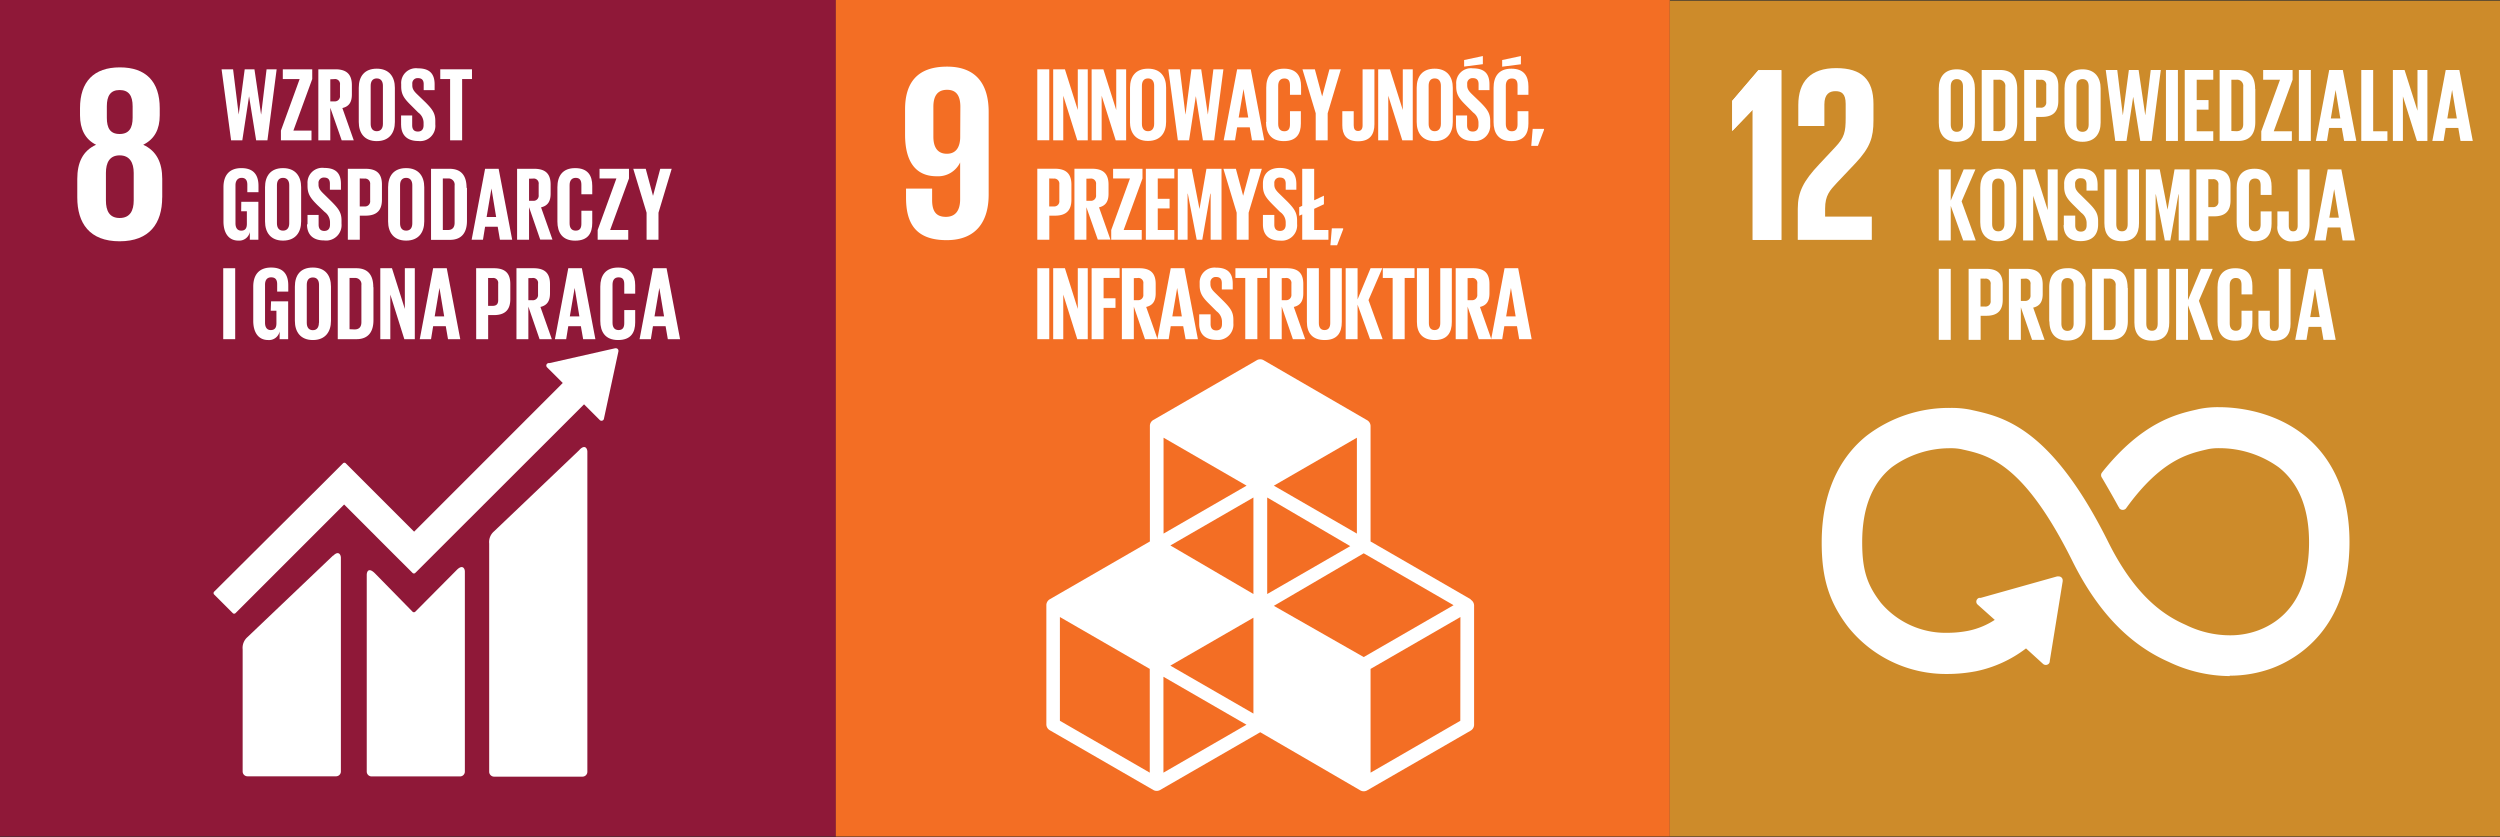 <?xml version="1.0" encoding="UTF-8"?> <svg xmlns="http://www.w3.org/2000/svg" xmlns:xlink="http://www.w3.org/1999/xlink" width="439" height="147" viewBox="0 0 439 147"><rect x="0" y="0" width="439" height="147" fill="#333333" stroke="none"/><defs><clipPath id="clip-path"><rect id="Rectangle_3" data-name="Rectangle 3" width="146.77" height="146.89" fill="none"></rect></clipPath><clipPath id="clip-path-2"><rect id="Rectangle_7" data-name="Rectangle 7" width="146.45" height="146.89" fill="none"></rect></clipPath><clipPath id="clip-path-3"><rect id="Rectangle_12" data-name="Rectangle 12" width="146.45" height="146.76" fill="none"></rect></clipPath><clipPath id="clip-sdgs1"><rect width="439" height="147"></rect></clipPath></defs><g id="sdgs1" clip-path="url(#clip-sdgs1)"><g id="Cele-PL-08"><rect id="Rectangle_1" data-name="Rectangle 1" width="146.77" height="146.89" fill="#8f1838"></rect><path id="Path_1" data-name="Path 1" d="M43.73,16.93l-1.18,7.71H40.58L38.91,12.17h2.02l.98,7.91h.01l1.05-7.91h1.71l1.16,7.91h.02l.95-7.91h1.77L46.96,24.64H44.98l-1.24-7.71Z" fill="#fff"></path><path id="Path_2" data-name="Path 2" d="M51.52,22.93H54.7v1.71H49.33V22.93l3.29-9.05H49.66V12.17h5.17v1.71Z" fill="#fff"></path><g id="Group_1" data-name="Group 1" clip-path="url(#clip-path)"><path id="Path_3" data-name="Path 3" d="M58,18.92v5.72H55.9V12.17h3c2.12,0,2.89,1.05,2.89,2.8v1.6c0,1.34-.48,2.13-1.67,2.4l2,5.67H60Zm0-5V17.8h.7a.9.9,0,0,0,1-1V14.89a.87.87,0,0,0-1-1Z" fill="#fff"></path><path id="Path_4" data-name="Path 4" d="M63,21.42v-6c0-2,1-3.36,3.16-3.36s3.18,1.41,3.18,3.36v6c0,1.93-1,3.36-3.18,3.36S63,23.35,63,21.42m4.24.33V15.06c0-.75-.33-1.29-1.08-1.29s-1.07.54-1.07,1.29v6.69c0,.75.33,1.29,1.07,1.29s1.08-.54,1.08-1.29" fill="#fff"></path><path id="Path_5" data-name="Path 5" d="M70.43,22V20.28h1.95V22c0,.7.31,1.1,1,1.1s1-.44,1-1.1v-.48a2.24,2.24,0,0,0-.94-1.76L72.2,18.52c-1.2-1.18-1.75-1.9-1.75-3.33v-.42A2.6,2.6,0,0,1,73.39,12c2.1,0,2.93,1,2.93,2.83v1H74.4V14.78c0-.71-.33-1.06-1-1.06a.92.92,0,0,0-1,1V15c0,.7.38,1.11,1,1.7L74.75,18c1.14,1.16,1.69,1.86,1.69,3.23v.61a2.676,2.676,0,0,1-3,2.92c-2.09,0-3-1.19-3-2.83" fill="#fff"></path><path id="Path_6" data-name="Path 6" d="M77.31,12.17h5.57v1.71H81.15V24.64H79.04V13.88H77.31Z" fill="#fff"></path><path id="Path_7" data-name="Path 7" d="M42.37,35.44h3V42.1h-1.5V40.74a1.9,1.9,0,0,1-2,1.51c-1.8,0-2.63-1.44-2.63-3.37v-6c0-2,.94-3.36,3.15-3.36s3,1.28,3,3.12v1.11H43.43v-1.3c0-.77-.29-1.22-1-1.22s-1.08.54-1.08,1.29v6.69c0,.76.31,1.29,1,1.29s1-.39,1-1.2V37.1h-1Z" fill="#fff"></path><path id="Path_8" data-name="Path 8" d="M46.54,38.88v-6c0-2,1-3.36,3.16-3.36s3.18,1.41,3.18,3.36v6c0,1.93-1,3.37-3.18,3.37s-3.16-1.44-3.16-3.37m4.25.33V32.52c0-.75-.34-1.29-1.09-1.29s-1.07.54-1.07,1.29v6.69c0,.76.33,1.29,1.07,1.29s1.09-.53,1.09-1.29" fill="#fff"></path><path id="Path_9" data-name="Path 9" d="M54,39.41V37.74h1.95v1.71c0,.7.32,1.1,1,1.1s1-.44,1-1.1V39A2.27,2.27,0,0,0,57,37.21L55.73,36C54.53,34.8,54,34.08,54,32.65v-.42a2.6,2.6,0,0,1,2.94-2.74c2.1,0,2.93,1,2.93,2.83v1H57.93V32.25c0-.72-.33-1.07-1-1.07a.92.92,0,0,0-1,1v.26c0,.69.39,1.1,1,1.69l1.34,1.32c1.14,1.16,1.7,1.86,1.7,3.24v.6a2.71,2.71,0,0,1-3.06,2.93c-2.13,0-3-1.2-3-2.84" fill="#fff"></path><path id="Path_10" data-name="Path 10" d="M61.08,29.64h3.1c2.12,0,2.89,1,2.89,2.79v2.63c0,1.74-.77,2.81-2.89,2.81h-1V42.1h-2.1Zm2.09,1.7v4.91H64a.9.9,0,0,0,1-1V32.36a.9.9,0,0,0-1-1Z" fill="#fff"></path><path id="Path_11" data-name="Path 11" d="M68.15,38.88v-6c0-2,1-3.36,3.17-3.36s3.18,1.41,3.18,3.36v6c0,1.93-1,3.37-3.18,3.37s-3.17-1.44-3.17-3.37m4.25.33V32.52c0-.75-.33-1.29-1.08-1.29s-1.07.54-1.07,1.29v6.69c0,.76.33,1.29,1.07,1.29s1.08-.5,1.08-1.29" fill="#fff"></path><path id="Path_12" data-name="Path 12" d="M82,33v5.77c0,1.91-.79,3.35-3,3.35H75.69V29.64h3.24c2.24,0,3,1.41,3,3.34m-3.29,7.41c.86,0,1.19-.52,1.19-1.27V32.59a1.09,1.09,0,0,0-1.19-1.25h-.88v9.05Z" fill="#fff"></path><path id="Path_13" data-name="Path 13" d="M82.82,42.1l2.36-12.46h2.38L89.94,42.1H87.79l-.39-2.28H85.18l-.37,2.28Zm2.63-4h1.67l-.82-5h0Z" fill="#fff"></path><path id="Path_14" data-name="Path 14" d="M92.9,36.38V42.1H90.8V29.64h3c2.11,0,2.89,1,2.89,2.79V34c0,1.34-.48,2.13-1.68,2.41l2,5.66H94.86Zm0-5v3.88h.69a.9.9,0,0,0,1-1v-1.9a.87.87,0,0,0-1-1Z" fill="#fff"></path><path id="Path_15" data-name="Path 15" d="M97.88,38.88v-6c0-2,.92-3.36,3.12-3.36s3,1.28,3,3.12v1.47h-1.91V32.45c0-.77-.26-1.22-1-1.22s-1.07.54-1.07,1.29v6.69c0,.76.31,1.29,1.07,1.29s1-.48,1-1.21V37H104v2.15c0,1.78-.73,3.11-3,3.11s-3.12-1.44-3.12-3.37" fill="#fff"></path><path id="Path_16" data-name="Path 16" d="M107.14,40.39h3.18V42.1h-5.37V40.39l3.29-9.05h-2.96v-1.7h5.17v1.7Z" fill="#fff"></path><path id="Path_17" data-name="Path 17" d="M115.63,37.35V42.1h-2.09V37.35l-2.34-7.71h2.19l1.27,4.72h.02l1.26-4.72h2.01Z" fill="#fff"></path><rect id="Rectangle_2" data-name="Rectangle 2" width="2.1" height="12.46" transform="translate(39.2 47.1)" fill="#fff"></rect><path id="Path_18" data-name="Path 18" d="M47.6,52.91h3v6.65H49.1V58.2a1.9,1.9,0,0,1-2,1.51c-1.8,0-2.63-1.44-2.63-3.37v-6c0-2,.94-3.36,3.15-3.36s3,1.29,3,3.13v1.1H48.67v-1.3c0-.77-.29-1.21-1.05-1.21s-1.08.53-1.08,1.28v6.69c0,.76.31,1.29,1,1.29s1-.38,1-1.19V54.56h-1Z" fill="#fff"></path><path id="Path_19" data-name="Path 19" d="M51.78,56.34v-6c0-2,.95-3.36,3.16-3.36s3.18,1.41,3.18,3.36v6c0,1.93-1,3.37-3.18,3.37s-3.16-1.44-3.16-3.37m4.24.33V50c0-.75-.33-1.28-1.08-1.28s-1.07.53-1.07,1.28v6.69c0,.76.33,1.29,1.07,1.29S56,57.43,56,56.67" fill="#fff"></path><path id="Path_20" data-name="Path 20" d="M65.58,50.44v5.77c0,1.92-.79,3.35-3,3.35H59.31V47.1h3.24c2.24,0,3,1.41,3,3.34m-3.29,7.41c.86,0,1.2-.51,1.2-1.27V50.06a1.1,1.1,0,0,0-1.2-1.25h-.88v9Z" fill="#fff"></path><path id="Path_21" data-name="Path 21" d="M68.54,51.73v7.83H66.78V47.1h2.05l2.26,7.15V47.1h1.75V59.56H71Z" fill="#fff"></path><path id="Path_22" data-name="Path 22" d="M73.71,59.56,76.06,47.1h2.39l2.37,12.46H78.67l-.39-2.28H76.06l-.37,2.28Zm2.62-4H78l-.83-5h0Z" fill="#fff"></path><path id="Path_23" data-name="Path 23" d="M83.61,47.1h3.11c2.11,0,2.89,1,2.89,2.79v2.63c0,1.75-.78,2.81-2.89,2.81h-1v4.23h-2.1Zm2.1,1.71v4.9h.77c.72,0,1-.34,1-1V49.82a.87.87,0,0,0-1-1Z" fill="#fff"></path><path id="Path_24" data-name="Path 24" d="M92.78,53.84v5.72H90.69V47.1h3c2.11,0,2.89,1,2.89,2.79v1.6c0,1.34-.48,2.13-1.68,2.41l2,5.66H94.75Zm0-5v3.88h.7a.91.91,0,0,0,1-1v-1.9a.87.87,0,0,0-1-1Z" fill="#fff"></path><path id="Path_25" data-name="Path 25" d="M97.44,59.56,99.79,47.1h2.39l2.37,12.46H102.4l-.4-2.28H99.79l-.37,2.28Zm2.62-4h1.68l-.83-5h0Z" fill="#fff"></path><path id="Path_26" data-name="Path 26" d="M105.41,56.34v-6c0-1.94.92-3.36,3.13-3.36s3,1.29,3,3.12v1.47h-1.92V49.91c0-.77-.25-1.21-1-1.21s-1.06.53-1.06,1.28v6.69c0,.76.31,1.29,1.06,1.29s1-.48,1-1.21v-2.3h1.92V56.6c0,1.78-.74,3.11-3,3.11s-3.13-1.44-3.13-3.37" fill="#fff"></path><path id="Path_27" data-name="Path 27" d="M112.31,59.56l2.35-12.46h2.39l2.37,12.46h-2.15l-.39-2.28h-2.22l-.37,2.28Zm2.62-4h1.68l-.83-5h0Z" fill="#fff"></path><path id="Path_28" data-name="Path 28" d="M28.49,34.67V31.42c0-2.86-1-4.93-3.34-6,2-1,2.9-2.72,2.9-5.18V19c0-4.66-2.42-7.17-7-7.17s-7,2.51-7,7.17v1.24c0,2.41.89,4.22,2.82,5.18-2.33,1.06-3.3,3.13-3.3,6v3.25c0,4.53,2.16,7.7,7.43,7.7s7.48-3.17,7.48-7.7m-9.72-16c0-1.81.62-2.86,2.24-2.86s2.29,1,2.29,2.86v2c0,1.8-.62,2.86-2.29,2.86s-2.24-1.06-2.24-2.86ZM23.48,35.2c0,1.8-.66,3.08-2.47,3.08S18.6,37,18.6,35.2V30.36c0-1.8.65-3.08,2.41-3.08s2.47,1.28,2.47,3.08Z" fill="#fff"></path><path id="Path_29" data-name="Path 29" d="M101.76,79l-15,14.3a2.47,2.47,0,0,0-.86,2.14v40.08a.87.87,0,0,0,.86.86h15.53a.86.86,0,0,0,.85-.86V79.31c0-.48-.37-1.34-1.35-.36" fill="#fff"></path><path id="Path_30" data-name="Path 30" d="M58.46,97.58l-15,14.29a2.51,2.51,0,0,0-.85,2.15v21.45a.85.85,0,0,0,.85.85H59a.85.85,0,0,0,.86-.85V97.94c0-.48-.37-1.34-1.35-.36" fill="#fff"></path><path id="Path_31" data-name="Path 31" d="M108.6,61.61a.46.46,0,0,0-.13-.33.44.44,0,0,0-.28-.12H108l-11.5,2.6h-.21a.51.51,0,0,0-.23.12.44.44,0,0,0,0,.62l.13.13,2.63,2.62L72.72,93.36l-12-12a.34.34,0,0,0-.49,0l-3.27,3.27h0L37.6,103.9a.36.36,0,0,0,0,.49l3.27,3.27a.34.34,0,0,0,.49,0L60.43,88.59l8.74,8.75h0l3.27,3.26a.34.34,0,0,0,.49,0L102.56,71l2.76,2.76a.43.43,0,0,0,.61,0,.45.45,0,0,0,.13-.28h0l2.53-11.75Z" fill="#fff"></path><path id="Path_32" data-name="Path 32" d="M80.2,100.09l-7.28,7.33a.35.35,0,0,1-.47,0l-6.59-6.72c-1.2-1.2-1.46-.22-1.46.25v34.54a.85.85,0,0,0,.85.85H80.78a.85.85,0,0,0,.85-.85V100.36c0-.47-.37-1.34-1.43-.27" fill="#fff"></path></g></g><g id="Cele-PL-09" transform="translate(146.77)"><rect id="Rectangle_4" data-name="Rectangle 4" width="146.45" height="146.89" fill="#f36e24"></rect><rect id="Rectangle_5" data-name="Rectangle 5" width="2.1" height="12.46" transform="translate(35.38 12.17)" fill="#fff"></rect><path id="Path_33" data-name="Path 33" d="M39.94,16.81v7.83H38.17V12.17h2.06l2.26,7.15V12.17h1.75V24.64H42.4Z" fill="#fff"></path><path id="Path_34" data-name="Path 34" d="M46.68,16.81v7.83H44.92V12.17h2.06l2.26,7.15V12.17h1.74V24.64H49.15Z" fill="#fff"></path><g id="Group_2" data-name="Group 2" clip-path="url(#clip-path-2)"><path id="Path_35" data-name="Path 35" d="M51.66,21.42v-6c0-2,1-3.36,3.17-3.36S58,13.44,58,15.39v6c0,1.93-1,3.36-3.18,3.36s-3.17-1.43-3.17-3.36m4.25.33V15.06c0-.75-.33-1.29-1.08-1.29s-1.07.54-1.07,1.29v6.69c0,.75.33,1.29,1.07,1.29s1.08-.54,1.08-1.29" fill="#fff"></path><path id="Path_36" data-name="Path 36" d="M63.21,16.93l-1.18,7.71H60.06L58.39,12.17h2.02l.98,7.91h.02l1.04-7.91h1.71l1.16,7.91h.02l.96-7.91h1.76L66.44,24.64H64.46l-1.23-7.71Z" fill="#fff"></path><path id="Path_37" data-name="Path 37" d="M68.11,24.64l2.36-12.47h2.39l2.37,12.47H73.08l-.39-2.28H70.47l-.37,2.28Zm2.63-4h1.68l-.83-5h0Z" fill="#fff"></path><path id="Path_38" data-name="Path 38" d="M75.58,21.42v-6c0-2,.92-3.36,3.12-3.36s3,1.28,3,3.12v1.47H79.75V15c0-.78-.26-1.22-1-1.22s-1.07.54-1.07,1.29v6.69c0,.75.32,1.29,1.07,1.29s1-.48,1-1.22v-2.3h1.91v2.15c0,1.78-.73,3.1-3,3.1s-3.12-1.43-3.12-3.36" fill="#fff"></path><path id="Path_39" data-name="Path 39" d="M86.37,19.89v4.75h-2.1V19.89l-2.33-7.72h2.18l1.27,4.73h.02l1.27-4.73h2Z" fill="#fff"></path><path id="Path_40" data-name="Path 40" d="M94.58,12.17v9.64c0,1.8-.79,3-2.88,3S88.94,23.59,88.94,22V19.53h2V22c0,.63.22,1,.77,1s.79-.37.79-1V12.17Z" fill="#fff"></path><path id="Path_41" data-name="Path 41" d="M97.01,16.81v7.83H95.24V12.17H97.3l2.26,7.15V12.17h1.75V24.64H99.47Z" fill="#fff"></path><path id="Path_42" data-name="Path 42" d="M102,21.42v-6c0-2,1-3.36,3.16-3.36s3.18,1.41,3.18,3.36v6c0,1.93-1,3.36-3.18,3.36S102,23.35,102,21.42m4.25.33V15.06c0-.75-.33-1.29-1.09-1.29s-1.06.54-1.06,1.29v6.69c0,.75.33,1.29,1.06,1.29s1.09-.54,1.09-1.29" fill="#fff"></path><path id="Path_43" data-name="Path 43" d="M108.9,22V20.28h1.95V22c0,.7.31,1.1,1,1.1s1-.44,1-1.1v-.48a2.23,2.23,0,0,0-.93-1.76l-1.23-1.23c-1.2-1.18-1.75-1.9-1.75-3.33v-.42A2.6,2.6,0,0,1,111.86,12c2.1,0,2.92,1,2.92,2.83v1h-1.91V14.78c0-.71-.33-1.06-1-1.06a.92.92,0,0,0-1,1V15c0,.7.38,1.11,1,1.7l1.35,1.3c1.14,1.16,1.69,1.86,1.69,3.23v.61a2.7,2.7,0,0,1-3,2.92c-2.13,0-3-1.19-3-2.83m4.71-10.66-3.29.42V10.54l3.29-.7Z" fill="#fff"></path><path id="Path_44" data-name="Path 44" d="M115.5,21.42v-6c0-2,.92-3.36,3.12-3.36s3,1.28,3,3.12v1.47h-1.91V15c0-.78-.25-1.22-1-1.22s-1.06.54-1.06,1.29v6.69c0,.75.31,1.29,1.06,1.29s1-.48,1-1.22v-2.3h1.91v2.15c0,1.78-.73,3.1-3,3.1s-3.12-1.43-3.12-3.36m4.8-10.13-3.29.42V10.54l3.29-.7Z" fill="#fff"></path><path id="Path_45" data-name="Path 45" d="M124.36,22.8l-1.07,2.81h-1.17l.25-2.98h1.99Z" fill="#fff"></path><path id="Path_46" data-name="Path 46" d="M35.38,29.63h3.11c2.11,0,2.88,1.05,2.88,2.8v2.63c0,1.74-.77,2.81-2.88,2.81h-1V42.1H35.38Zm2.09,1.71v4.91h.78a.9.9,0,0,0,1-1V32.36a.9.9,0,0,0-1-1Z" fill="#fff"></path><path id="Path_47" data-name="Path 47" d="M44,36.38V42.1H41.9V29.63H45c2.12,0,2.89,1.05,2.89,2.8V34c0,1.34-.48,2.13-1.67,2.41l2,5.66H46Zm0-5v3.88h.7a.9.9,0,0,0,1-1v-1.9a.89.89,0,0,0-1-1Z" fill="#fff"></path><path id="Path_48" data-name="Path 48" d="M50.54,40.39h3.18V42.1H48.36V40.39l3.29-9.05H48.69v-1.7h5.16v1.7Z" fill="#fff"></path><path id="Path_49" data-name="Path 49" d="M54.44,29.64h5v1.7H56.53v3.57h2.08V36.6H56.53v3.79h2.91V42.1h-5Z" fill="#fff"></path><path id="Path_50" data-name="Path 50" d="M65.82,34.01h-.06L64.35,42.1h-.98l-1.56-8.09h-.04V42.1H60.05V29.64h2.44l1.36,7.02h.02l1.21-7.02h2.65V42.1H65.82Z" fill="#fff"></path><path id="Path_51" data-name="Path 51" d="M72.49,37.35V42.1h-2.1V37.35l-2.33-7.71h2.19l1.27,4.72h.01l1.27-4.72h2.01Z" fill="#fff"></path><path id="Path_52" data-name="Path 52" d="M75,39.41V37.74h2v1.71c0,.7.32,1.1,1,1.1s1-.44,1-1.1V39a2.23,2.23,0,0,0-1-1.79L76.79,36C75.6,34.8,75,34.08,75,32.65v-.42c0-1.55.91-2.74,2.95-2.74s2.92,1,2.92,2.83v1H79V32.25c0-.72-.33-1.07-1-1.07a.92.92,0,0,0-1,1v.26c0,.69.39,1.1,1,1.69l1.35,1.32C80.49,36.64,81,37.34,81,38.72v.6a2.7,2.7,0,0,1-3,2.93c-2.14,0-3-1.2-3-2.84" fill="#fff"></path><path id="Path_53" data-name="Path 53" d="M81.37,36.38l.53-.24v-6.5H84v5.53l1.71-.81v1.51l-1.71.8v3.72h2.5V42.1H81.9V37.65l-.53.24Z" fill="#fff"></path><path id="Path_54" data-name="Path 54" d="M89.09,40.26l-1.07,2.81H86.85l.25-2.98h1.99Z" fill="#fff"></path><rect id="Rectangle_6" data-name="Rectangle 6" width="2.1" height="12.46" transform="translate(35.38 47.1)" fill="#fff"></rect><path id="Path_55" data-name="Path 55" d="M39.94,51.73v7.83H38.17V47.1h2.06l2.26,7.15V47.1h1.75V59.56H42.4Z" fill="#fff"></path><path id="Path_56" data-name="Path 56" d="M44.92,47.1h4.91v1.71H47.02v3.56h2.09v1.69H47.02v5.5h-2.1Z" fill="#fff"></path><path id="Path_57" data-name="Path 57" d="M52.33,53.84v5.72h-2.1V47.1h3.05c2.12,0,2.89,1,2.89,2.79v1.6c0,1.34-.48,2.13-1.67,2.41l2,5.66H54.29Zm0-5v3.87H53a.9.9,0,0,0,1-1V49.82a.87.87,0,0,0-1-1Z" fill="#fff"></path><path id="Path_58" data-name="Path 58" d="M56.46,59.56,58.81,47.1H61.2l2.38,12.46H61.42L61,57.28H58.81l-.36,2.28Zm2.63-4h1.67l-.82-5h0Z" fill="#fff"></path><path id="Path_59" data-name="Path 59" d="M63.81,56.88V55.2h2v1.71c0,.7.31,1.11,1,1.11s1-.45,1-1.11v-.48a2.27,2.27,0,0,0-.94-1.76l-1.23-1.23c-1.2-1.18-1.75-1.9-1.75-3.33v-.42A2.6,2.6,0,0,1,66.77,47c2.1,0,2.93,1,2.93,2.83v1H67.78V49.71c0-.72-.33-1.07-1-1.07a.92.92,0,0,0-1,1v.26c0,.7.39,1.1,1,1.69l1.34,1.32c1.14,1.16,1.69,1.86,1.69,3.24v.6a2.7,2.7,0,0,1-3,2.93c-2.13,0-3-1.2-3-2.83" fill="#fff"></path><path id="Path_60" data-name="Path 60" d="M70.17,47.1h5.57v1.71H74.02V59.56H71.9V48.81H70.17Z" fill="#fff"></path><path id="Path_61" data-name="Path 61" d="M78.3,53.84v5.72H76.2V47.1h3c2.12,0,2.89,1,2.89,2.79v1.6c0,1.34-.48,2.13-1.67,2.41l2,5.66H80.26Zm0-5v3.87H79a.91.91,0,0,0,1-1V49.82a.874.874,0,0,0-1-1Z" fill="#fff"></path><path id="Path_62" data-name="Path 62" d="M88.85,47.1v9.43c0,1.93-.83,3.18-3,3.18s-3.13-1.25-3.13-3.18V47.1h2.1v9.63c0,.73.29,1.23,1,1.23s1-.5,1-1.23V47.1Z" fill="#fff"></path><path id="Path_63" data-name="Path 63" d="M91.62,53.49v6.07H89.53V47.1h2.09v5.47L93.9,47.1h2.06l-2.42,5.6,2.48,6.86H93.81Z" fill="#fff"></path><path id="Path_64" data-name="Path 64" d="M96.05,47.1h5.57v1.71H99.89V59.56H97.78V48.81H96.05Z" fill="#fff"></path><path id="Path_65" data-name="Path 65" d="M108.17,47.1v9.43c0,1.93-.83,3.18-3,3.18s-3.13-1.25-3.13-3.18V47.1h2.1v9.63c0,.73.29,1.23,1,1.23s1-.5,1-1.23V47.1Z" fill="#fff"></path><path id="Path_66" data-name="Path 66" d="M110.94,53.84v5.72h-2.09V47.1h3.05c2.11,0,2.88,1,2.88,2.79v1.6c0,1.34-.47,2.13-1.67,2.41l2,5.66H112.9Zm0-5v3.87h.7a.9.9,0,0,0,1-1V49.82a.87.87,0,0,0-1-1Z" fill="#fff"></path><path id="Path_67" data-name="Path 67" d="M115.08,59.56l2.35-12.46h2.39l2.37,12.46H120l-.39-2.28h-2.22l-.37,2.28Zm2.63-4h1.67l-.83-5h0Z" fill="#fff"></path><path id="Path_68" data-name="Path 68" d="M26.84,19.65c0-4.62-2-7.95-7.3-7.95s-7.38,2.89-7.38,7.51v4.4c0,4.88,1.93,7.34,5.54,7.34a4.29,4.29,0,0,0,4.13-2.42h0V35c0,1.8-.7,3.08-2.5,3.08S16.91,37,16.91,35.12v-2H12.33V34.7c0,4.39,1.59,7.47,7.13,7.47,5.27,0,7.38-3.38,7.38-8Zm-5,4.57C21.78,25.89,21.08,27,19.5,27s-2.37-1.06-2.37-3V18.77c0-1.89.7-3,2.41-3s2.33,1.15,2.33,3Z" fill="#fff"></path><path id="Path_69" data-name="Path 69" d="M111.48,105.23,93.9,95.08V74.79a1.2,1.2,0,0,0-.6-1L75.12,63.25a1.2,1.2,0,0,0-1.19,0L55.75,73.75a1.2,1.2,0,0,0-.6,1V95.08L37.57,105.23a1.21,1.21,0,0,0-.6,1v21a1.2,1.2,0,0,0,.6,1l18.18,10.49a1.15,1.15,0,0,0,.6.16,1.2,1.2,0,0,0,.6-.16l17.58-10.14L92.1,138.79a1.2,1.2,0,0,0,1.2,0l18.18-10.49a1.2,1.2,0,0,0,.6-1v-21a1.21,1.21,0,0,0-.6-1m-38.15,20-14.59-8.41,14.59-8.42Zm17-29.4-14.58,8.41V87.36Zm-17,8.41L58.75,95.78l14.58-8.42Zm3.59,2.08L92.7,97.16l15.78,9.11L92.7,115.38ZM91.5,93.7,76.92,85.28,91.5,76.86ZM72.13,85.28,57.55,93.7V76.86Zm-17,50.4-15.78-9.11V108.35l15.78,9.11Zm2.4,0V118.84l14.58,8.42Zm52.13-9.11L93.9,135.68V117.46l15.78-9.11Z" fill="#fff"></path></g></g><g id="Cele-PL-12" transform="translate(293.22 0.12)"><rect id="Rectangle_8" data-name="Rectangle 8" width="146.45" height="146.76" fill="#cd8b2a"></rect><path id="Path_70" data-name="Path 70" d="M14.52,19.18h.04V42.01h5.02V12.19H15.57L10.95,17.6v5.24H11Z" fill="#fff"></path><g id="Group_3" data-name="Group 3" clip-path="url(#clip-path-3)"><path id="Path_71" data-name="Path 71" d="M22.56,18.35V22h4.58V18.22c0-1.81.88-2.33,1.93-2.33s1.81.39,1.81,2.24v2.46c0,2.47-.22,3.43-1.85,5.15l-2.81,3c-2.73,2.9-3.75,4.84-3.75,7.78V42h13V37.92h-8.2V36.51c0-2.33.84-3.21,2.11-4.57l3.21-3.39c2.6-2.77,3.17-4.53,3.17-7.52v-2.9c0-4.27-2.07-6.29-6.55-6.29s-6.65,2.33-6.65,6.51" fill="#fff"></path><path id="Path_72" data-name="Path 72" d="M98.34,118.6a25.1,25.1,0,0,1-10.71-2.48c-7-3.08-12.59-8.92-17-17.85C62.12,81.23,56,79.84,51.5,78.83l-.3-.07a9.231,9.231,0,0,0-2-.17A17.23,17.23,0,0,0,39,81.91c-3.46,2.76-5.22,7.2-5.22,13.19,0,4.73.8,7.37,3.17,10.48l.07.1A14.88,14.88,0,0,0,48.8,111a19.111,19.111,0,0,0,3.64-.36,13.48,13.48,0,0,0,4.62-1.91l-3-2.68a.68.68,0,0,1-.24-.48.69.69,0,0,1,.19-.51.59.59,0,0,1,.35-.2h.26L68,101.1h.28a.7.7,0,0,1,.48.17.68.68,0,0,1,.23.51v.16l-2.27,14a.66.66,0,0,1-.17.48.73.73,0,0,1-1,.05l-3-2.73a21.68,21.68,0,0,1-8.73,4,26.929,26.929,0,0,1-5.07.49,22,22,0,0,1-17.47-8.29c-3.31-4.36-4.61-8.51-4.61-14.79,0-10.31,4.31-15.9,7.92-18.78a23.8,23.8,0,0,1,14.67-4.86,16.939,16.939,0,0,1,3.56.32l.3.07C58.63,73.11,67,75,77,95.08c4.92,9.86,10.12,13,13.6,14.53l.29.14a17.59,17.59,0,0,0,7.44,1.69,14.21,14.21,0,0,0,5-.87c4.07-1.52,8.92-5.43,8.92-15.43,0-6-1.79-10.4-5.31-13.19a17.86,17.86,0,0,0-10.49-3.37,9.57,9.57,0,0,0-1.94.17l-.38.09C91,79.58,86.25,80.69,80.22,89l-.13.18A.77.77,0,0,1,78.85,89l.14-.14-.16.09c-.74-1.37-1.67-3-2.84-5l-.16-.26a.743.743,0,0,1,.05-.82l.09-.12.11-.14c6.91-8.57,12.84-10,16.39-10.8l.37-.09a16.5,16.5,0,0,1,3.59-.34c2.62,0,9.33.47,14.92,4.89,3.67,2.89,8,8.5,8,18.8,0,15.41-9.49,20.61-13.57,22.14a21.56,21.56,0,0,1-7.47,1.32" fill="#fff"></path><path id="Path_73" data-name="Path 73" d="M47.23,21.42v-6c0-2,1-3.37,3.16-3.37s3.18,1.42,3.18,3.37v6c0,1.93-1,3.36-3.18,3.36s-3.16-1.43-3.16-3.36m4.25.33V15.06c0-.76-.33-1.29-1.09-1.29s-1.06.53-1.06,1.29v6.69c0,.75.33,1.28,1.06,1.28s1.09-.53,1.09-1.28" fill="#fff"></path><path id="Path_74" data-name="Path 74" d="M61,15.51v5.78c0,1.91-.79,3.34-3,3.34H54.77V12.17H58c2.24,0,3,1.41,3,3.34m-3.29,7.41c.87,0,1.2-.51,1.2-1.26V15.13a1.09,1.09,0,0,0-1.2-1.25h-.88v9Z" fill="#fff"></path><path id="Path_75" data-name="Path 75" d="M62.23,12.17h3.1c2.12,0,2.89,1.05,2.89,2.79v2.63c0,1.75-.77,2.82-2.89,2.82h-1v4.22h-2.1Zm2.09,1.71v4.91h.78a.9.9,0,0,0,1-1v-2.9a.874.874,0,0,0-1-1Z" fill="#fff"></path><path id="Path_76" data-name="Path 76" d="M69.31,21.42v-6c0-2,1-3.37,3.16-3.37s3.18,1.42,3.18,3.37v6c0,1.93-1,3.36-3.18,3.36s-3.16-1.43-3.16-3.36m4.24.33V15.06c0-.76-.33-1.29-1.08-1.29s-1.07.53-1.07,1.29v6.69c0,.75.33,1.28,1.07,1.28s1.08-.53,1.08-1.28" fill="#fff"></path><path id="Path_77" data-name="Path 77" d="M81.36,16.93l-1.17,7.7H78.22L76.55,12.17h2.02l.97,7.9h.02l1.05-7.9h1.71l1.16,7.9h.02l.95-7.9h1.77L84.6,24.63H82.61l-1.23-7.7Z" fill="#fff"></path><rect id="Rectangle_9" data-name="Rectangle 9" width="2.1" height="12.46" transform="translate(87.12 12.17)" fill="#fff"></rect><path id="Path_78" data-name="Path 78" d="M90.42,12.17h5.01v1.71H92.52v3.57H94.6v1.69H92.52v3.79h2.91v1.7H90.42Z" fill="#fff"></path><path id="Path_79" data-name="Path 79" d="M102.81,15.51v5.78c0,1.91-.79,3.34-3,3.34H96.55V12.17h3.23c2.24,0,3,1.41,3,3.34m-3.29,7.41c.87,0,1.2-.51,1.2-1.26V15.13a1.09,1.09,0,0,0-1.2-1.25h-.88v9Z" fill="#fff"></path><path id="Path_80" data-name="Path 80" d="M106.05,22.93h3.18v1.7h-5.37v-1.7l3.29-9.05h-2.96V12.17h5.17v1.71Z" fill="#fff"></path><rect id="Rectangle_10" data-name="Rectangle 10" width="2.1" height="12.46" transform="translate(110.46 12.17)" fill="#fff"></rect><path id="Path_81" data-name="Path 81" d="M113.44,24.63l2.35-12.46h2.39l2.37,12.46H118.4l-.4-2.28h-2.23l-.37,2.28Zm2.63-3.95h1.67l-.83-5h0Z" fill="#fff"></path><path id="Path_82" data-name="Path 82" d="M121.42,12.17h2.09V22.93h2.5v1.7h-4.59Z" fill="#fff"></path><path id="Path_83" data-name="Path 83" d="M128.73,16.8v7.83h-1.76V12.17h2.05l2.27,7.15V12.17h1.74V24.63h-1.84Z" fill="#fff"></path><path id="Path_84" data-name="Path 84" d="M133.9,24.63l2.35-12.46h2.39L141,24.63h-2.15l-.39-2.28h-2.22l-.37,2.28Zm2.63-3.95h1.67l-.83-5h0Z" fill="#fff"></path><path id="Path_85" data-name="Path 85" d="M49.33,36.03V42.1h-2.1V29.63h2.1v5.48l2.27-5.48h2.06l-2.42,5.61,2.48,6.86H51.51Z" fill="#fff"></path><path id="Path_86" data-name="Path 86" d="M54.51,38.88v-6c0-2,1-3.37,3.16-3.37s3.18,1.42,3.18,3.37v6c0,1.93-1,3.36-3.18,3.36s-3.16-1.43-3.16-3.36m4.25.33V32.52c0-.76-.34-1.29-1.09-1.29s-1.07.53-1.07,1.29v6.69c0,.75.33,1.29,1.07,1.29s1.09-.54,1.09-1.29" fill="#fff"></path><path id="Path_87" data-name="Path 87" d="M63.81,34.26V42.1H62.04V29.63H64.1l2.26,7.15V29.63h1.75V42.1H66.27Z" fill="#fff"></path><path id="Path_88" data-name="Path 88" d="M69.19,39.41V37.74h2v1.71c0,.7.32,1.1,1,1.1s1-.44,1-1.1V39a2.24,2.24,0,0,0-.94-1.76L71,36c-1.2-1.17-1.75-1.89-1.75-3.32v-.43a2.6,2.6,0,0,1,2.94-2.74c2.1,0,2.93,1,2.93,2.84v1H73.17V32.24c0-.72-.34-1.06-1-1.06a.91.91,0,0,0-1,1v.26c0,.7.39,1.11,1,1.69l1.35,1.33c1.14,1.16,1.69,1.85,1.69,3.23v.61c0,1.71-.92,2.92-3.06,2.92s-3-1.19-3-2.83" fill="#fff"></path><path id="Path_89" data-name="Path 89" d="M82.39,29.63v9.43c0,1.93-.82,3.18-3,3.18S76.31,41,76.31,39.06V29.63H78.4v9.63c0,.74.3,1.24,1,1.24s1-.5,1-1.24V29.63Z" fill="#fff"></path><path id="Path_90" data-name="Path 90" d="M89.36,34.01h-.05L87.89,42.1h-.97l-1.57-8.09h-.04V42.1H83.59V29.63h2.44l1.36,7.02h.02l1.22-7.02h2.64V42.1H89.36Z" fill="#fff"></path><path id="Path_91" data-name="Path 91" d="M92.46,29.63h3.11c2.12,0,2.89,1.05,2.89,2.8v2.62c0,1.75-.77,2.82-2.89,2.82h-1V42.1h-2.1Zm2.1,1.71v4.91h.77a.9.9,0,0,0,1-1v-2.9a.87.87,0,0,0-1-1Z" fill="#fff"></path><path id="Path_92" data-name="Path 92" d="M99.54,38.88v-6c0-2,.92-3.37,3.13-3.37s3,1.29,3,3.13v1.47h-1.92V32.44c0-.77-.25-1.21-1-1.21s-1.06.53-1.06,1.29v6.69c0,.75.31,1.29,1.06,1.29s1-.48,1-1.22V37h1.92v2.15c0,1.78-.74,3.1-3,3.1s-3.13-1.43-3.13-3.36" fill="#fff"></path><path id="Path_93" data-name="Path 93" d="M112.34,29.63v9.63c0,1.81-.8,3-2.89,3a2.445,2.445,0,0,1-2.76-2.77V37h2v2.5c0,.63.22,1,.77,1s.79-.37.79-1V29.63Z" fill="#fff"></path><path id="Path_94" data-name="Path 94" d="M113.18,42.1l2.35-12.47h2.39L120.3,42.1h-2.16l-.38-2.28h-2.23l-.36,2.28Zm2.63-4h1.67l-.82-5h0Z" fill="#fff"></path><rect id="Rectangle_11" data-name="Rectangle 11" width="2.1" height="12.47" transform="translate(47.23 47.09)" fill="#fff"></rect><path id="Path_95" data-name="Path 95" d="M52.47,47.09h3.11c2.11,0,2.88,1,2.88,2.8v2.63c0,1.74-.77,2.81-2.88,2.81h-1v4.23H52.47Zm2.09,1.71v4.91h.78a.9.9,0,0,0,1-1v-2.9a.874.874,0,0,0-1-1Z" fill="#fff"></path><path id="Path_96" data-name="Path 96" d="M61.64,53.84v5.72h-2.1V47.09H62.6c2.11,0,2.88,1,2.88,2.8v1.6c0,1.34-.48,2.13-1.67,2.41l2,5.66h-2.2Zm0-5v3.88h.7a.91.91,0,0,0,1-1V49.81a.87.87,0,0,0-1-1Z" fill="#fff"></path><path id="Path_97" data-name="Path 97" d="M66.62,56.34v-6c0-2,1-3.36,3.16-3.36A3,3,0,0,1,73,50.31v6c0,1.93-.95,3.37-3.18,3.37s-3.16-1.44-3.16-3.37m4.25.33V50c0-.75-.33-1.29-1.09-1.29s-1.06.54-1.06,1.29v6.69c0,.76.33,1.29,1.06,1.29s1.09-.53,1.09-1.29" fill="#fff"></path><path id="Path_98" data-name="Path 98" d="M80.43,50.44v5.77c0,1.91-.79,3.35-3,3.35H74.16V47.09h3.23c2.25,0,3,1.42,3,3.35M77.1,57.85c.86,0,1.19-.52,1.19-1.27V50.05A1.09,1.09,0,0,0,77.1,48.8h-.89v9.05Z" fill="#fff"></path><path id="Path_99" data-name="Path 99" d="M87.7,47.09v9.43c0,1.93-.82,3.19-3,3.19s-3.12-1.26-3.12-3.19V47.09h2.09v9.64c0,.73.3,1.23,1,1.23s1-.5,1-1.23V47.09Z" fill="#fff"></path><path id="Path_100" data-name="Path 100" d="M90.99,53.49v6.07H88.9V47.09h2.09v5.48l2.28-5.48h2.06L92.91,52.7l2.48,6.86H93.18Z" fill="#fff"></path><path id="Path_101" data-name="Path 101" d="M96.18,56.34v-6c0-2,.92-3.36,3.12-3.36s3,1.28,3,3.12v1.47h-1.91V49.91c0-.78-.26-1.22-1-1.22s-1.07.54-1.07,1.29v6.69c0,.76.32,1.29,1.07,1.29s1-.48,1-1.21v-2.3h1.91V56.6c0,1.78-.73,3.11-3,3.11s-3.12-1.44-3.12-3.37" fill="#fff"></path><path id="Path_102" data-name="Path 102" d="M109,47.09v9.64c0,1.8-.79,3-2.89,3s-2.75-1.2-2.75-2.78v-2.5h2V57c0,.62.22,1,.77,1s.8-.37.8-1V47.09Z" fill="#fff"></path><path id="Path_103" data-name="Path 103" d="M109.82,59.56l2.35-12.47h2.39l2.37,12.47h-2.15l-.39-2.28h-2.22l-.37,2.28Zm2.63-4h1.67l-.83-5h0Z" fill="#fff"></path><path id="Path_104" data-name="Path 104" d="M14.52,19.18h.04V42.01h5.02V12.19H15.57L10.95,17.6v5.24H11Z" fill="#fff"></path></g></g></g></svg> 